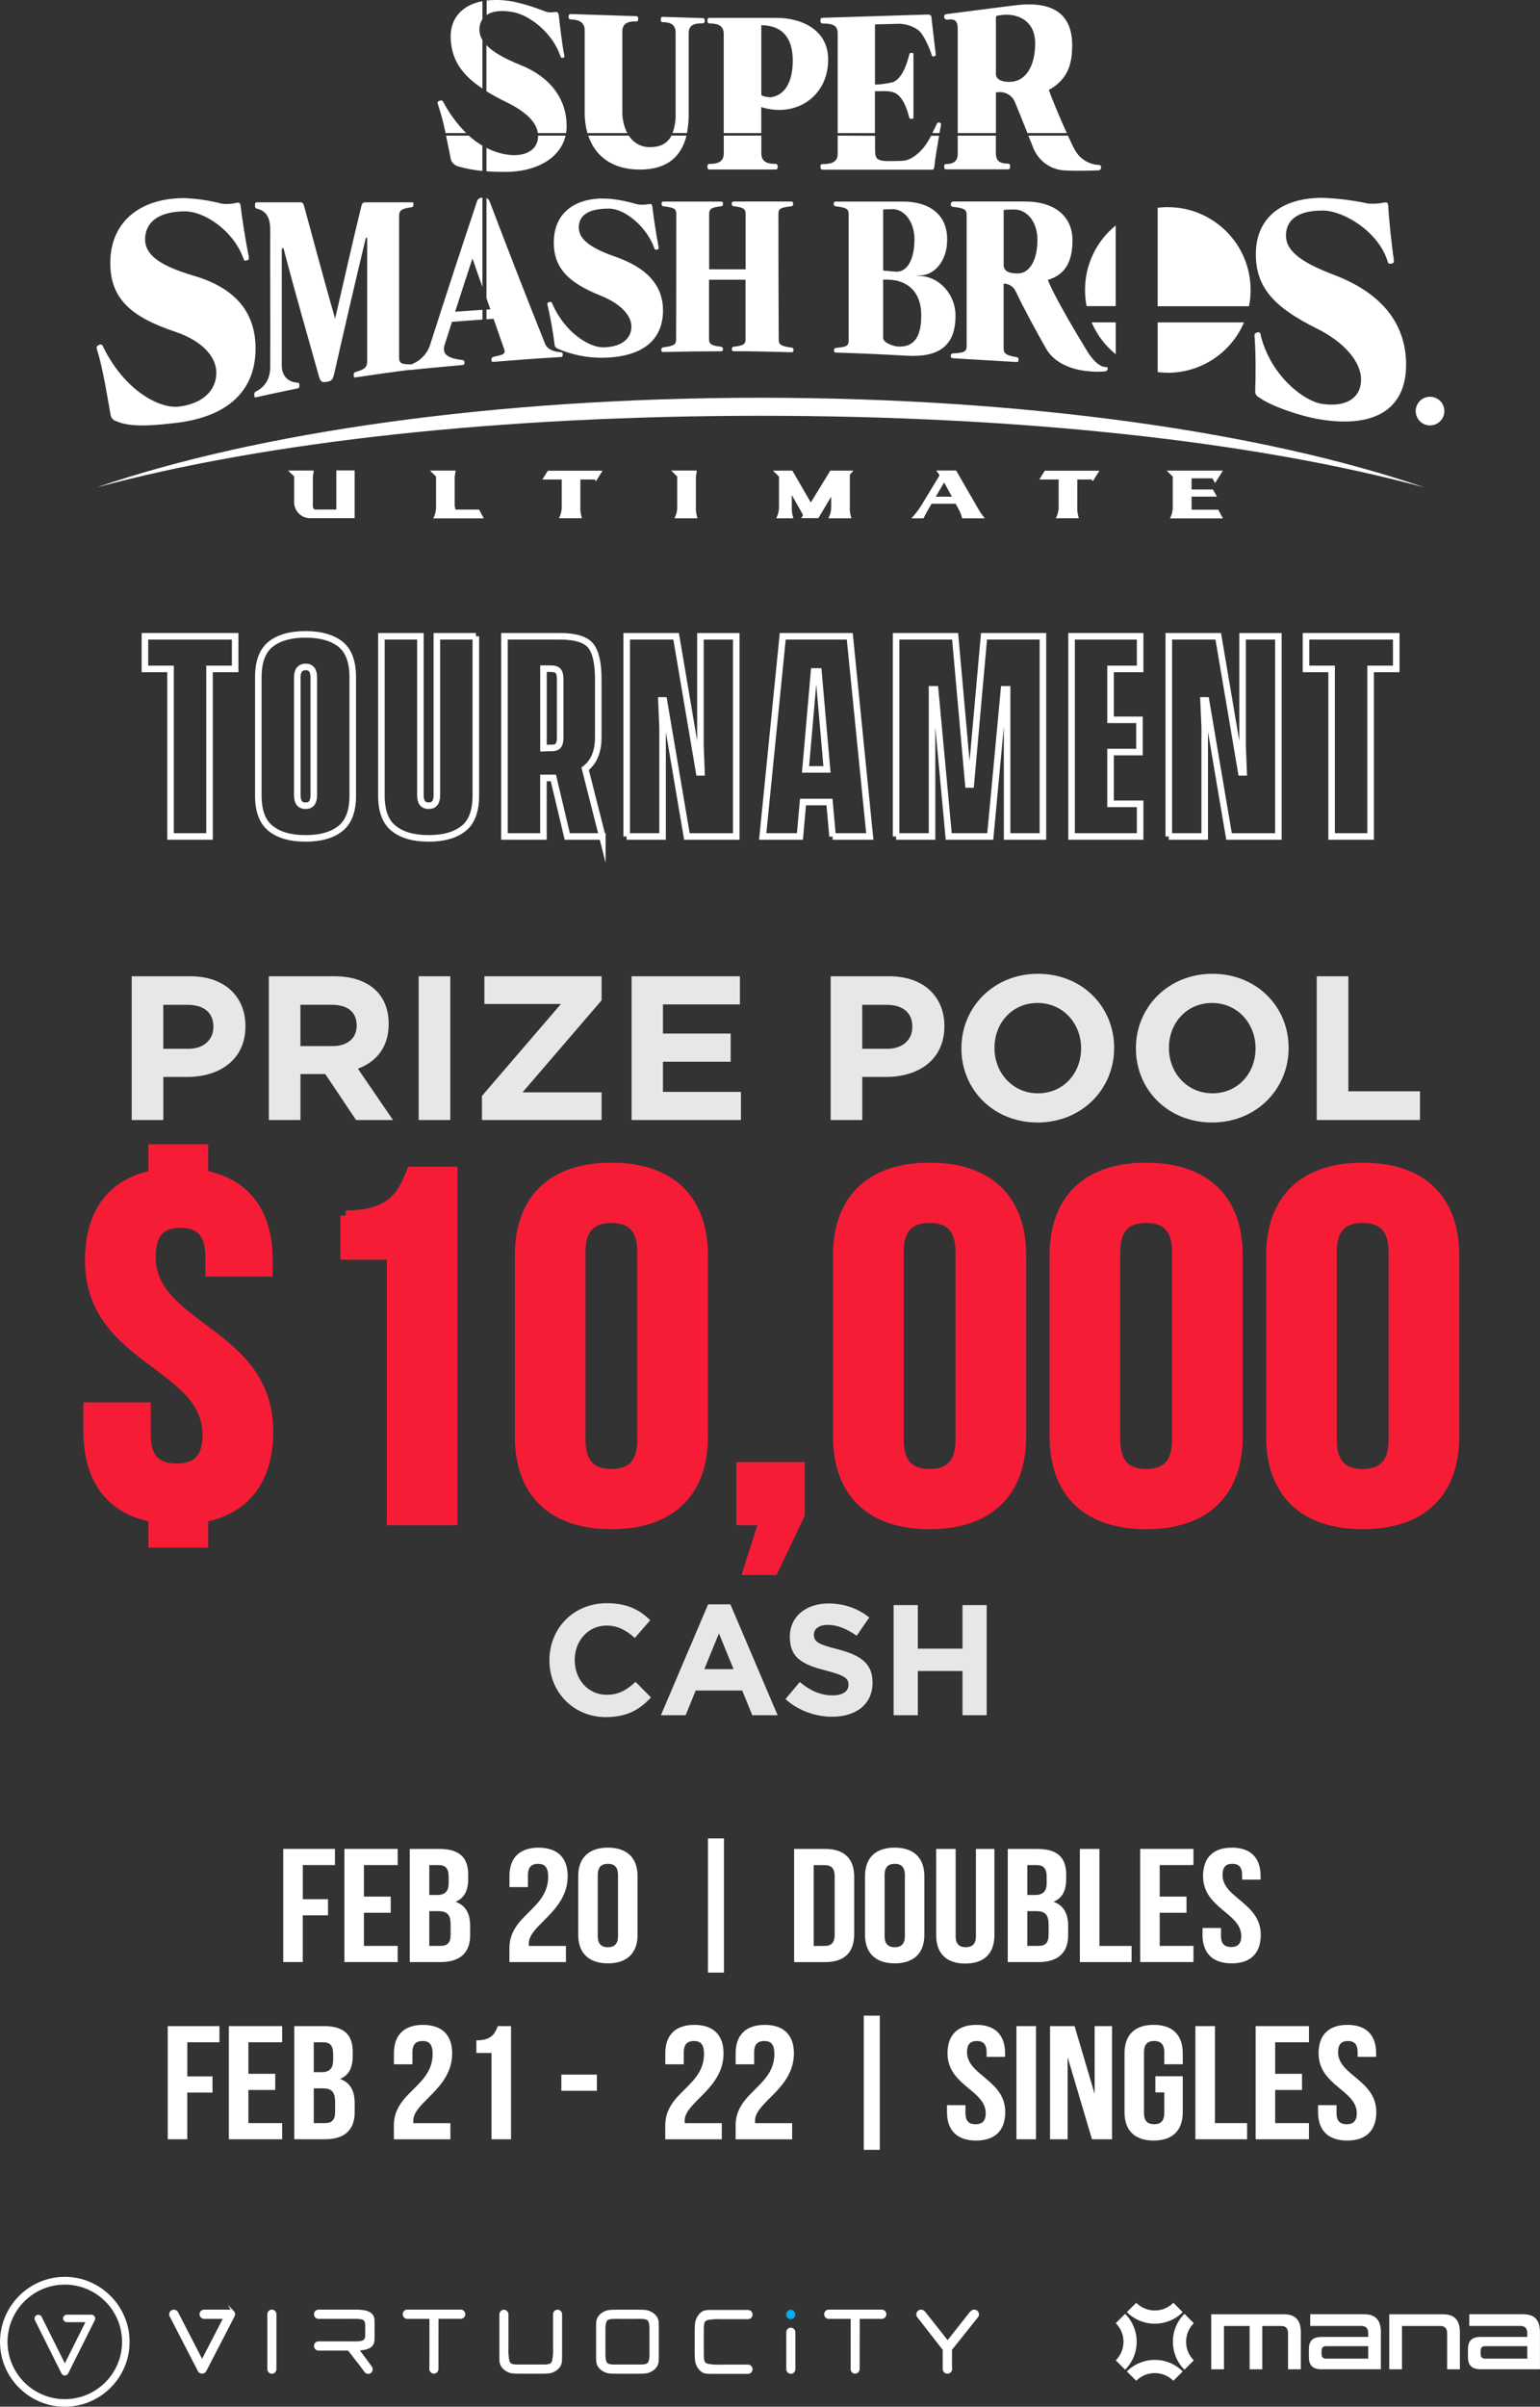 <svg xmlns="http://www.w3.org/2000/svg" id="Layer_2" data-name="Layer 2" viewBox="0 0 401.38 627.04"><rect x="0" y="0" width="401.38" height="627.04" fill="#333333" stroke="none"/><defs><style>      .cls-1 {        fill: #00aced;        stroke: #00aced;      }      .cls-1, .cls-2, .cls-3 {        stroke-width: .53px;      }      .cls-1, .cls-2, .cls-3, .cls-4, .cls-5 {        stroke-miterlimit: 10;      }      .cls-2, .cls-3, .cls-4 {        stroke: #fff;      }      .cls-2, .cls-6 {        fill: #fff;      }      .cls-3, .cls-4 {        fill: none;      }      .cls-4 {        stroke-width: 1.71px;      }      .cls-7 {        fill: #e6e7e8;      }      .cls-5 {        fill: #f71c36;        stroke: #f71c36;        stroke-width: 2.73px;      }    </style></defs><g id="Layer_1-2" data-name="Layer 1"><g><g><g><g><path class="cls-7" d="M34.33,254.36h15.3c8.93,0,14.34,5.3,14.34,12.95v.11c0,8.67-6.74,13.16-15.14,13.16h-6.26v11.23h-8.24v-37.45ZM49.09,273.25c4.12,0,6.53-2.46,6.53-5.67v-.11c0-3.69-2.57-5.67-6.69-5.67h-6.37v11.45h6.53Z"></path><path class="cls-7" d="M70.06,254.36h17.12c4.76,0,8.45,1.34,10.91,3.8,2.09,2.09,3.21,5.03,3.21,8.56v.11c0,6.04-3.26,9.84-8.02,11.61l9.15,13.37h-9.63l-8.02-11.98h-6.47v11.98h-8.24v-37.45ZM86.65,272.55c4.01,0,6.31-2.14,6.31-5.3v-.11c0-3.53-2.46-5.35-6.47-5.35h-8.19v10.75h8.35Z"></path><path class="cls-7" d="M109.12,254.36h8.24v37.45h-8.24v-37.45Z"></path><path class="cls-7" d="M125.6,285.55l20.6-23.97h-19.95v-7.22h30.55v6.26l-20.6,23.97h20.6v7.22h-31.19v-6.26Z"></path><path class="cls-7" d="M164.6,254.36h28.25v7.33h-20.06v7.6h17.65v7.33h-17.65v7.86h20.33v7.33h-28.51v-37.45Z"></path><path class="cls-7" d="M216.5,254.36h15.3c8.93,0,14.34,5.3,14.34,12.95v.11c0,8.67-6.74,13.16-15.14,13.16h-6.26v11.23h-8.24v-37.45ZM231.26,273.25c4.12,0,6.53-2.46,6.53-5.67v-.11c0-3.69-2.57-5.67-6.69-5.67h-6.37v11.45h6.53Z"></path><path class="cls-7" d="M250.58,273.19v-.11c0-10.65,8.4-19.37,19.95-19.37s19.85,8.61,19.85,19.26v.11c0,10.65-8.4,19.37-19.95,19.37s-19.85-8.61-19.85-19.26ZM281.77,273.19v-.11c0-6.42-4.71-11.77-11.34-11.77s-11.23,5.24-11.23,11.66v.11c0,6.42,4.71,11.77,11.34,11.77s11.23-5.24,11.23-11.66Z"></path><path class="cls-7" d="M296.06,273.19v-.11c0-10.65,8.4-19.37,19.95-19.37s19.85,8.61,19.85,19.26v.11c0,10.65-8.4,19.37-19.95,19.37s-19.85-8.61-19.85-19.26ZM327.24,273.19v-.11c0-6.42-4.71-11.77-11.34-11.77s-11.23,5.24-11.23,11.66v.11c0,6.42,4.71,11.77,11.34,11.77s11.23-5.24,11.23-11.66Z"></path><path class="cls-7" d="M343.19,254.36h8.24v29.96h18.67v7.49h-26.91v-37.45Z"></path></g><g><path class="cls-7" d="M143.2,432.62v-.08c0-8.16,6.15-14.84,14.96-14.84,5.41,0,8.65,1.8,11.31,4.43l-4.02,4.63c-2.21-2.01-4.47-3.24-7.34-3.24-4.84,0-8.32,4.02-8.32,8.93v.08c0,4.92,3.4,9.02,8.32,9.02,3.28,0,5.29-1.31,7.54-3.36l4.02,4.06c-2.95,3.16-6.23,5.12-11.76,5.12-8.44,0-14.71-6.52-14.71-14.75Z"></path><path class="cls-7" d="M184.55,417.99h5.82l12.3,28.89h-6.6l-2.62-6.43h-12.13l-2.62,6.43h-6.44l12.3-28.89ZM191.19,434.87l-3.81-9.3-3.81,9.3h7.62Z"></path><path class="cls-7" d="M204.71,442.7l3.73-4.47c2.58,2.13,5.29,3.48,8.57,3.48,2.58,0,4.14-1.02,4.14-2.71v-.08c0-1.6-.98-2.42-5.78-3.65-5.78-1.48-9.51-3.07-9.51-8.77v-.08c0-5.21,4.18-8.65,10.04-8.65,4.18,0,7.75,1.31,10.66,3.65l-3.28,4.75c-2.54-1.76-5.04-2.83-7.46-2.83s-3.69,1.11-3.69,2.5v.08c0,1.89,1.23,2.5,6.19,3.77,5.82,1.52,9.1,3.61,9.1,8.61v.08c0,5.7-4.34,8.89-10.53,8.89-4.34,0-8.73-1.52-12.17-4.59Z"></path><path class="cls-7" d="M232.91,418.19h6.31v11.35h11.64v-11.35h6.31v28.69h-6.31v-11.52h-11.64v11.52h-6.31v-28.69Z"></path></g><g><path class="cls-5" d="M40.06,306.23v-6.74h12.83v6.74c11.12,2.07,16.82,9.85,16.82,22.16v2.85h-14.82v-3.76c0-6.48-2.85-8.94-7.84-8.94s-7.84,2.46-7.84,8.94c0,18.66,30.64,19.56,30.64,45.48,0,12.31-5.84,20.21-16.96,22.29v6.61h-12.83v-6.61c-11.26-2.07-16.96-9.98-16.96-22.29v-6.22h14.82v7.13c0,6.48,3.14,8.81,8.12,8.81s8.12-2.33,8.12-8.81c0-18.66-30.64-19.56-30.64-45.48,0-12.18,5.56-19.95,16.53-22.16Z"></path><path class="cls-5" d="M90.08,316.73c12.11,0,14.82-5.31,17.24-11.4h10.55v90.69h-15.68v-69.19h-12.11v-10.11Z"></path><path class="cls-5" d="M135.55,327.09c0-14.51,8.41-22.8,23.8-22.8s23.8,8.29,23.8,22.8v47.16c0,14.51-8.41,22.8-23.8,22.8s-23.8-8.29-23.8-22.8v-47.16ZM151.23,375.16c0,6.48,3.14,8.94,8.12,8.94s8.12-2.46,8.12-8.94v-48.97c0-6.48-3.14-8.94-8.12-8.94s-8.12,2.46-8.12,8.94v48.97Z"></path><path class="cls-5" d="M193.27,396.02v-13.73h15.11v12.31l-6.84,14.38h-6.41l4.13-12.96h-5.99Z"></path><path class="cls-5" d="M218.49,327.09c0-14.51,8.41-22.8,23.8-22.8s23.8,8.29,23.8,22.8v47.16c0,14.51-8.41,22.8-23.8,22.8s-23.8-8.29-23.8-22.8v-47.16ZM234.17,375.16c0,6.48,3.14,8.94,8.12,8.94s8.12-2.46,8.12-8.94v-48.97c0-6.48-3.14-8.94-8.12-8.94s-8.12,2.46-8.12,8.94v48.97Z"></path><path class="cls-5" d="M274.93,327.09c0-14.51,8.41-22.8,23.8-22.8s23.8,8.29,23.8,22.8v47.16c0,14.51-8.41,22.8-23.8,22.8s-23.8-8.29-23.8-22.8v-47.16ZM290.61,375.16c0,6.48,3.14,8.94,8.12,8.94s8.12-2.46,8.12-8.94v-48.97c0-6.48-3.14-8.94-8.12-8.94s-8.12,2.46-8.12,8.94v48.97Z"></path><path class="cls-5" d="M331.37,327.09c0-14.51,8.41-22.8,23.8-22.8s23.8,8.29,23.8,22.8v47.16c0,14.51-8.41,22.8-23.8,22.8s-23.8-8.29-23.8-22.8v-47.16ZM347.04,375.16c0,6.48,3.14,8.94,8.12,8.94s8.12-2.46,8.12-8.94v-48.97c0-6.48-3.14-8.94-8.12-8.94s-8.12,2.46-8.12,8.94v48.97Z"></path></g></g><g><g><path class="cls-6" d="M78.91,494.81h6.58v4.21h-6.58v12.17h-5.09v-29.48h13.48v4.21h-8.38v8.89Z"></path><path class="cls-6" d="M94.85,494.14h6.99v4.21h-6.99v8.63h8.8v4.21h-13.89v-29.48h13.89v4.21h-8.8v8.21Z"></path><path class="cls-6" d="M122.03,488.5v1.05c0,3.03-1.02,4.97-3.29,5.94,2.73.97,3.8,3.2,3.8,6.32v2.4c0,4.55-2.64,6.99-7.73,6.99h-8.01v-29.48h7.69c5.28,0,7.55,2.23,7.55,6.78ZM111.89,485.93v7.79h1.99c1.9,0,3.06-.76,3.06-3.12v-1.64c0-2.11-.79-3.03-2.59-3.03h-2.45ZM111.89,497.93v9.05h2.92c1.71,0,2.64-.72,2.64-2.91v-2.57c0-2.74-.97-3.58-3.29-3.58h-2.27Z"></path><path class="cls-6" d="M140.24,485.59c-1.62,0-2.64.8-2.64,2.91v3.16h-4.82v-2.86c0-4.72,2.59-7.41,7.59-7.41s7.59,2.7,7.59,7.41c0,9.26-10.14,12.72-10.14,17.56,0,.21,0,.42.05.63h9.63v4.21h-14.73v-3.62c0-8.67,10.1-10.11,10.1-18.61,0-2.65-1.02-3.37-2.64-3.37Z"></path><path class="cls-6" d="M150.71,488.79c0-4.72,2.73-7.41,7.73-7.41s7.73,2.7,7.73,7.41v15.33c0,4.72-2.73,7.41-7.73,7.41s-7.73-2.7-7.73-7.41v-15.33ZM155.8,504.42c0,2.11,1.02,2.91,2.64,2.91s2.64-.8,2.64-2.91v-15.92c0-2.11-1.02-2.91-2.64-2.91s-2.64.8-2.64,2.91v15.92Z"></path><path class="cls-6" d="M184.52,478.98h4.17v34.96h-4.17v-34.96Z"></path><path class="cls-6" d="M206.98,481.72h8.06c5.09,0,7.59,2.57,7.59,7.29v14.91c0,4.72-2.5,7.29-7.59,7.29h-8.06v-29.48ZM212.08,485.93v21.06h2.87c1.62,0,2.59-.76,2.59-2.86v-15.33c0-2.11-.97-2.86-2.59-2.86h-2.87Z"></path><path class="cls-6" d="M225.46,488.79c0-4.72,2.73-7.41,7.73-7.41s7.73,2.7,7.73,7.41v15.33c0,4.72-2.73,7.41-7.73,7.41s-7.73-2.7-7.73-7.41v-15.33ZM230.56,504.42c0,2.11,1.02,2.91,2.64,2.91s2.64-.8,2.64-2.91v-15.92c0-2.11-1.02-2.91-2.64-2.91s-2.64.8-2.64,2.91v15.92Z"></path><path class="cls-6" d="M249.08,481.72v22.74c0,2.11,1.02,2.86,2.64,2.86s2.64-.76,2.64-2.86v-22.74h4.82v22.45c0,4.72-2.59,7.41-7.59,7.41s-7.59-2.7-7.59-7.41v-22.45h5.09Z"></path><path class="cls-6" d="M277.89,488.5v1.05c0,3.03-1.02,4.97-3.29,5.94,2.73.97,3.8,3.2,3.8,6.32v2.4c0,4.55-2.64,6.99-7.73,6.99h-8.01v-29.48h7.69c5.28,0,7.55,2.23,7.55,6.78ZM267.75,485.93v7.79h1.99c1.9,0,3.06-.76,3.06-3.12v-1.64c0-2.11-.79-3.03-2.59-3.03h-2.46ZM267.75,497.93v9.05h2.92c1.71,0,2.64-.72,2.64-2.91v-2.57c0-2.74-.97-3.58-3.29-3.58h-2.27Z"></path><path class="cls-6" d="M281.46,481.72h5.09v25.27h8.38v4.21h-13.48v-29.48Z"></path><path class="cls-6" d="M302.26,494.14h6.99v4.21h-6.99v8.63h8.8v4.21h-13.89v-29.48h13.89v4.21h-8.8v8.21Z"></path><path class="cls-6" d="M321.06,481.38c4.96,0,7.5,2.7,7.5,7.41v.93h-4.82v-1.22c0-2.11-.93-2.91-2.55-2.91s-2.55.8-2.55,2.91c0,6.06,9.96,7.2,9.96,15.62,0,4.72-2.59,7.41-7.59,7.41s-7.59-2.7-7.59-7.41v-1.81h4.82v2.11c0,2.11,1.02,2.86,2.64,2.86s2.64-.76,2.64-2.86c0-6.06-9.96-7.2-9.96-15.62,0-4.72,2.55-7.41,7.5-7.41Z"></path></g><g><path class="cls-6" d="M48.81,540.98h6.58v4.21h-6.58v12.17h-5.09v-29.48h13.48v4.21h-8.38v8.88Z"></path><path class="cls-6" d="M64.74,540.31h6.99v4.21h-6.99v8.63h8.8v4.21h-13.89v-29.48h13.89v4.21h-8.8v8.21Z"></path><path class="cls-6" d="M91.93,534.66v1.05c0,3.03-1.02,4.97-3.29,5.94,2.73.97,3.8,3.2,3.8,6.32v2.4c0,4.55-2.64,6.99-7.73,6.99h-8.01v-29.48h7.69c5.28,0,7.55,2.23,7.55,6.78ZM81.78,532.09v7.79h1.99c1.9,0,3.06-.76,3.06-3.12v-1.64c0-2.11-.79-3.03-2.59-3.03h-2.45ZM81.78,544.1v9.05h2.92c1.71,0,2.64-.72,2.64-2.91v-2.57c0-2.74-.97-3.58-3.29-3.58h-2.27Z"></path><path class="cls-6" d="M110.13,531.76c-1.62,0-2.64.8-2.64,2.91v3.16h-4.82v-2.86c0-4.72,2.59-7.41,7.59-7.41s7.59,2.7,7.59,7.41c0,9.27-10.14,12.72-10.14,17.56,0,.21,0,.42.05.63h9.63v4.21h-14.73v-3.62c0-8.68,10.1-10.11,10.1-18.62,0-2.65-1.02-3.37-2.64-3.37Z"></path><path class="cls-6" d="M124.16,531.59c3.94,0,4.82-1.73,5.6-3.71h3.43v29.48h-5.09v-22.49h-3.94v-3.29Z"></path><path class="cls-6" d="M146.31,540.52h9.26v4.21h-9.26v-4.21Z"></path><path class="cls-6" d="M180.86,531.76c-1.62,0-2.64.8-2.64,2.91v3.16h-4.82v-2.86c0-4.72,2.59-7.41,7.59-7.41s7.59,2.7,7.59,7.41c0,9.27-10.14,12.72-10.14,17.56,0,.21,0,.42.05.63h9.63v4.21h-14.73v-3.62c0-8.68,10.1-10.11,10.1-18.62,0-2.65-1.02-3.37-2.64-3.37Z"></path><path class="cls-6" d="M199.2,531.76c-1.62,0-2.64.8-2.64,2.91v3.16h-4.82v-2.86c0-4.72,2.59-7.41,7.59-7.41s7.59,2.7,7.59,7.41c0,9.27-10.14,12.72-10.14,17.56,0,.21,0,.42.05.63h9.63v4.21h-14.73v-3.62c0-8.68,10.1-10.11,10.1-18.62,0-2.65-1.02-3.37-2.64-3.37Z"></path><path class="cls-6" d="M225.14,525.15h4.17v34.96h-4.17v-34.96Z"></path><path class="cls-6" d="M254.46,527.55c4.96,0,7.5,2.7,7.5,7.41v.93h-4.82v-1.22c0-2.11-.93-2.91-2.55-2.91s-2.55.8-2.55,2.91c0,6.06,9.96,7.2,9.96,15.62,0,4.72-2.59,7.41-7.59,7.41s-7.59-2.7-7.59-7.41v-1.81h4.82v2.11c0,2.11,1.02,2.86,2.64,2.86s2.64-.76,2.64-2.86c0-6.06-9.96-7.2-9.96-15.62,0-4.72,2.55-7.41,7.5-7.41Z"></path><path class="cls-6" d="M264.92,527.88h5.09v29.48h-5.09v-29.48Z"></path><path class="cls-6" d="M278.26,536.01v21.35h-4.58v-29.48h6.39l5.23,17.65v-17.65h4.54v29.48h-5.23l-6.34-21.35Z"></path><path class="cls-6" d="M301.14,540.94h7.13v9.35c0,4.72-2.59,7.41-7.59,7.41s-7.59-2.7-7.59-7.41v-15.33c0-4.72,2.59-7.41,7.59-7.41s7.59,2.7,7.59,7.41v2.86h-4.82v-3.16c0-2.11-1.02-2.91-2.64-2.91s-2.64.8-2.64,2.91v15.92c0,2.11,1.02,2.86,2.64,2.86s2.64-.76,2.64-2.86v-5.43h-2.32v-4.21Z"></path><path class="cls-6" d="M311.57,527.88h5.09v25.27h8.38v4.21h-13.48v-29.48Z"></path><path class="cls-6" d="M332.36,540.31h6.99v4.21h-6.99v8.63h8.8v4.21h-13.89v-29.48h13.89v4.21h-8.8v8.21Z"></path><path class="cls-6" d="M351.17,527.55c4.96,0,7.5,2.7,7.5,7.41v.93h-4.82v-1.22c0-2.11-.93-2.91-2.55-2.91s-2.55.8-2.55,2.91c0,6.06,9.96,7.2,9.96,15.62,0,4.72-2.59,7.41-7.59,7.41s-7.59-2.7-7.59-7.41v-1.81h4.82v2.11c0,2.11,1.02,2.86,2.64,2.86s2.64-.76,2.64-2.86c0-6.06-9.96-7.2-9.96-15.62,0-4.72,2.55-7.41,7.5-7.41Z"></path></g></g></g><g><g><g><path class="cls-2" d="M16.9,618.65h0c-.27,0-.52-.15-.64-.4l-6.92-13.86c-.18-.35-.03-.78.32-.96.35-.18.78-.03.96.32l6.28,12.58,5.79-11.58h-5.27c-.39,0-.71-.32-.71-.71s.32-.71.71-.71h6.42c.25,0,.48.13.61.34.13.21.14.47.03.7l-6.95,13.89c-.12.24-.37.4-.64.4"></path><path class="cls-2" d="M16.89,594.96c-8.38,0-15.19,6.82-15.19,15.19s6.82,15.19,15.19,15.19,15.19-6.82,15.19-15.19-6.82-15.19-15.19-15.19M16.89,626.78c-9.16,0-16.62-7.46-16.62-16.62s7.46-16.69,16.62-16.69,16.62,7.52,16.62,16.69-7.46,16.62-16.62,16.62"></path></g><g><g><path class="cls-6" d="M71.78,602.95c0-.52-.41-.94-.92-.94s-.92.42-.92.94h.23-.23s0,.29,0,.29v14.01c0,.52.41.94.92.94s.92-.42.92-.94v-.13s0-13.88,0-13.88v-.28ZM120.1,602.01h-13.95c-.51,0-.92.42-.92.94s.41.94.92.94h.03s6.01,0,6.01,0v11.38l-.02,1.95c0,.52.41.94.92.94s.92-.42.92-.94v-1.95s.01-11.39.01-11.39h6.05s.01,0,.01,0h.01c.51,0,.92-.42.92-.94,0-.52-.41-.94-.92-.94M229.84,602.01h-13.84c-.51,0-.92.42-.92.94s.41.94.92.94h.03s5.95,0,5.95,0v12.19l-.02,1.14c0,.52.41.94.91.94s.92-.42.92-.94v-1.14s.02-11.24.02-11.24v-.58s0-.37,0-.37h6s0,0,0,0h.02c.51,0,.92-.42.92-.94s-.41-.94-.92-.94M207.04,607.66c0-.52-.41-.94-.92-.94s-.92.42-.92.94h.23-.23s0,.29,0,.29v9.31c0,.52.41.94.92.94s.92-.42.92-.94v-.13s0-9.17,0-9.17v-.28ZM254.72,603.53c.13-.18.18-.37.18-.56,0-.31-.16-.61-.43-.79-.17-.11-.36-.17-.55-.17-.3,0-.59.13-.79.39l-.11.1h-.01s-5.26,6.66-5.26,6.66l-.49.63-.25.31-.03.04-.03-.04-.24-.31-.48-.62-5.26-6.65-.12-.11c-.19-.26-.49-.39-.79-.39-.19,0-.38.05-.55.17-.27.18-.43.48-.43.79,0,.19.06.38.18.55l.35.44,6.36,8.17v5.1c0,.52.45.93.96.93.52,0,.96-.4.96-.93l-.03-1.07v-4.05s6.86-8.59,6.86-8.59ZM146.24,611.47h-.23.23v-8.52c-.01-.51-.42-.92-.92-.92s-.89.4-.91.9c0,0,0,.02,0,.03v8.1c0,.63.02,1.05.02,1.48,0,.37-.02.74-.08,1.28-.1.89-.13,1.77-.78,2.17-.39.26-1.2.33-2.15.33-.44,0-.92-.01-1.41-.01h-3.37c-.48,0-.96.01-1.4.01-.95,0-1.76-.06-2.15-.33-.64-.4-.68-1.28-.78-2.17-.06-.54-.08-.91-.08-1.28,0-.43.02-.85.02-1.49h0v-8.07s0-.01,0-.01h0v-.02c-.02-.51-.42-.91-.91-.91s-.9.41-.92.91v2.94c0,1.24,0,2.48,0,3.72,0,.62,0,1.24,0,1.86v1.13c0,.52,0,.97,0,1.71v.1c0,.64.02,1.34.39,1.96.53.88,1.61,1.53,2.57,1.7.43.07,1.23.11,2.29.11h5.31c1.05,0,1.86-.04,2.29-.11.96-.17,2.04-.82,2.57-1.7.37-.62.39-1.33.39-1.98v-.07c0-.76,0-1.21,0-1.74,0-.32,0-.66,0-1.12M171.05,603.84c-.54-.88-1.61-1.52-2.57-1.7-.43-.08-1.24-.11-2.29-.11h-5.31c-1.06,0-1.86.04-2.29.11-.96.17-2.04.81-2.57,1.7-.37.63-.39,1.34-.39,1.98v8.58c0,.64.02,1.35.39,1.98.53.88,1.61,1.53,2.57,1.7.43.07,1.23.11,2.29.11h5.31c1.06,0,1.86-.04,2.29-.11.96-.17,2.04-.81,2.57-1.7.37-.62.39-1.33.39-1.96v-8.61c0-.64-.01-1.34-.39-1.97M169.54,613.84c-.09.89-.13,1.75-.77,2.15-.39.26-1.2.33-2.15.33-.44,0-.92-.01-1.4-.01h-3.37c-.49,0-.96.01-1.4.01-.95,0-1.76-.06-2.15-.33-.64-.4-.68-1.26-.77-2.15v-7.47c.09-.89.14-1.76.77-2.15.39-.26,1.2-.33,2.15-.33.44,0,.92.01,1.4.01h3.37c.49,0,.96-.01,1.4-.01.95,0,1.76.06,2.15.33.64.4.68,1.26.77,2.15v7.47ZM185.61,604.03c.52-.06.94-.08,1.36-.08.49,0,.98.02,1.6.02h0s.02,0,.02,0c.71,0,1.93,0,2.64,0h3.72s.02,0,.02,0c0,0,.01,0,.02,0,.5-.01.89-.43.89-.93s-.4-.93-.89-.94h-1.88c-.91,0-1.69,0-2.48,0s-1.57,0-2.48,0h-1.08c-.62,0-1.18,0-1.95,0h-.09c-.62,0-1.32.02-1.93.4-.86.55-1.49,1.65-1.66,2.64-.07.44-.11,1.26-.11,2.34v5.36c0,1.08.04,1.9.11,2.34.17.99.8,2.09,1.66,2.64.6.38,1.29.39,1.91.4.04,0,.07,0,.1,0,.75,0,1.29,0,1.88,0h1.16v-.23.23h6.83c.5-.02.9-.43.9-.94s-.39-.92-.88-.94h-.03s0,0-.02,0h-6.39c-.62,0-1.11.02-1.59.02-.42,0-.84-.02-1.36-.08-.87-.1-1.73-.14-2.12-.8-.25-.4-.32-1.22-.32-2.2,0-.45,0-.94,0-1.44v-3.37c0-.5,0-.98,0-1.44,0-.98.06-1.81.32-2.2.39-.66,1.25-.7,2.12-.8M97.37,604.79c0-.72-.15-1.47-.85-1.99-.7-.51-1.85-.79-3.83-.79h-9.68c-.51,0-.91.42-.91.94s.41.94.92.94h1.02s3.01,0,3.01,0h0s4.58,0,4.58,0c.3,0,.58-.01.83-.01,1.17,0,1.9.1,2.31.33.4.23.57.57.68,1.25h0v3.25h0c-.1.69-.28,1.02-.68,1.25-.41.23-1.13.33-2.31.33-.25,0-.53,0-.83-.01h-3.01s-3.01,0-3.01,0h-2.6c-.51,0-.92.42-.92.93s.41.94.92.94h2.01s5.83,0,5.83,0l3.24,4.16,1.14,1.55c.18.24.46.37.73.37.19,0,.39-.06.55-.19.24-.19.36-.47.36-.75,0-.2-.06-.4-.19-.57l-1.14-1.56-2.26-3.03c1.62-.05,2.61-.32,3.23-.78.7-.51.85-1.26.85-1.99v-4.59Z"></path><path class="cls-3" d="M71.78,602.95c0-.52-.41-.94-.92-.94s-.92.42-.92.94h.23-.23s0,.29,0,.29v14.01c0,.52.41.94.92.94s.92-.42.92-.94v-.13s0-13.88,0-13.88v-.28ZM120.1,602.01h-13.95c-.51,0-.92.42-.92.94s.41.94.92.94h.03s6.01,0,6.01,0v11.38l-.02,1.95c0,.52.41.94.92.94s.92-.42.92-.94v-1.95s.01-11.39.01-11.39h6.05s.01,0,.01,0h.01c.51,0,.92-.42.92-.94,0-.52-.41-.94-.92-.94M229.84,602.01h-13.84c-.51,0-.92.42-.92.94s.41.94.92.94h.03s5.95,0,5.95,0v12.19l-.02,1.14c0,.52.41.94.91.94s.92-.42.92-.94v-1.14s.02-11.24.02-11.24v-.58s0-.37,0-.37h6s0,0,0,0h.02c.51,0,.92-.42.92-.94s-.41-.94-.92-.94M207.04,607.66c0-.52-.41-.94-.92-.94s-.92.42-.92.94h.23-.23s0,.29,0,.29v9.31c0,.52.41.94.92.94s.92-.42.92-.94v-.13s0-9.17,0-9.17v-.28ZM254.72,603.53c.13-.18.18-.37.18-.56,0-.31-.16-.61-.43-.79-.17-.11-.36-.17-.55-.17-.3,0-.59.13-.79.39l-.11.1h-.01s-5.26,6.66-5.26,6.66l-.49.63-.25.31-.03.04-.03-.04-.24-.31-.48-.62-5.26-6.65-.12-.11c-.19-.26-.49-.39-.79-.39-.19,0-.38.05-.55.17-.27.18-.43.48-.43.79,0,.19.06.38.18.55l.35.44,6.36,8.17v5.1c0,.52.45.93.96.93.52,0,.96-.4.96-.93l-.03-1.07v-4.05s6.86-8.59,6.86-8.59ZM146.24,611.47h-.23.23v-8.52c-.01-.51-.42-.92-.92-.92s-.89.4-.91.9c0,0,0,.02,0,.03v8.1c0,.63.02,1.05.02,1.48,0,.37-.02.74-.08,1.28-.1.89-.13,1.77-.78,2.17-.39.26-1.2.33-2.15.33-.44,0-.92-.01-1.41-.01h-3.37c-.48,0-.96.01-1.4.01-.95,0-1.76-.06-2.15-.33-.64-.4-.68-1.28-.78-2.17-.06-.54-.08-.91-.08-1.28,0-.43.02-.85.02-1.49h0v-8.07s0-.01,0-.01h0v-.02c-.02-.51-.42-.91-.91-.91s-.9.41-.92.91v2.94c0,1.24,0,2.48,0,3.72,0,.62,0,1.24,0,1.86v1.13c0,.52,0,.97,0,1.71v.1c0,.64.02,1.34.39,1.96.53.88,1.61,1.53,2.57,1.7.43.07,1.23.11,2.29.11h5.31c1.05,0,1.86-.04,2.29-.11.96-.17,2.04-.82,2.57-1.7.37-.62.39-1.33.39-1.98v-.07c0-.76,0-1.21,0-1.74,0-.32,0-.66,0-1.12M171.05,603.84c-.54-.88-1.61-1.52-2.57-1.7-.43-.08-1.24-.11-2.29-.11h-5.31c-1.06,0-1.86.04-2.29.11-.96.17-2.04.81-2.57,1.7-.37.63-.39,1.34-.39,1.98v8.58c0,.64.02,1.35.39,1.98.53.88,1.61,1.53,2.57,1.7.43.07,1.23.11,2.29.11h5.31c1.06,0,1.86-.04,2.29-.11.96-.17,2.04-.81,2.57-1.7.37-.62.39-1.33.39-1.96v-8.61c0-.64-.01-1.34-.39-1.97M169.54,613.84c-.09.89-.13,1.75-.77,2.15-.39.26-1.2.33-2.15.33-.44,0-.92-.01-1.4-.01h-3.37c-.49,0-.96.01-1.4.01-.95,0-1.76-.06-2.15-.33-.64-.4-.68-1.26-.77-2.15v-7.47c.09-.89.14-1.76.77-2.15.39-.26,1.2-.33,2.15-.33.44,0,.92.01,1.4.01h3.37c.49,0,.96-.01,1.4-.01.95,0,1.76.06,2.15.33.64.4.68,1.26.77,2.15v7.47ZM185.61,604.03c.52-.06.94-.08,1.36-.08.49,0,.98.02,1.6.02h0s.02,0,.02,0c.71,0,1.93,0,2.64,0h3.72s.02,0,.02,0c0,0,.01,0,.02,0,.5-.01.89-.43.89-.93s-.4-.93-.89-.94h-1.88c-.91,0-1.69,0-2.48,0s-1.57,0-2.48,0h-1.08c-.62,0-1.18,0-1.95,0h-.09c-.62,0-1.32.02-1.93.4-.86.55-1.49,1.65-1.66,2.64-.07.44-.11,1.26-.11,2.34v5.36c0,1.08.04,1.9.11,2.34.17.99.8,2.09,1.66,2.64.6.38,1.29.39,1.91.4.04,0,.07,0,.1,0,.75,0,1.29,0,1.88,0h1.16v-.23.23h6.83c.5-.02.9-.43.9-.94s-.39-.92-.88-.94h-.03s0,0-.02,0h-6.39c-.62,0-1.11.02-1.59.02-.42,0-.84-.02-1.36-.08-.87-.1-1.73-.14-2.12-.8-.25-.4-.32-1.22-.32-2.2,0-.45,0-.94,0-1.44v-3.37c0-.5,0-.98,0-1.44,0-.98.06-1.81.32-2.2.39-.66,1.25-.7,2.12-.8M97.37,604.79c0-.72-.15-1.47-.85-1.99-.7-.51-1.85-.79-3.83-.79h-9.68c-.51,0-.91.42-.91.94s.41.94.92.94h1.02s3.01,0,3.01,0h0s4.58,0,4.58,0c.3,0,.58-.01.83-.01,1.17,0,1.9.1,2.31.33.4.23.57.57.68,1.25h0v3.25h0c-.1.69-.28,1.02-.68,1.25-.41.23-1.13.33-2.31.33-.25,0-.53,0-.83-.01h-3.01s-3.01,0-3.01,0h-2.6c-.51,0-.92.42-.92.93s.41.94.92.94h2.01s5.83,0,5.83,0l3.24,4.16,1.14,1.55c.18.24.46.37.73.37.19,0,.39-.06.55-.19.24-.19.36-.47.36-.75,0-.2-.06-.4-.19-.57l-1.14-1.56-2.26-3.03c1.62-.05,2.61-.32,3.23-.78.7-.51.85-1.26.85-1.99v-4.59Z"></path></g><path class="cls-1" d="M206.1,603.97c.52,0,.93-.43.93-.96s-.42-.96-.93-.96-.94.43-.94.96.42.96.94.96"></path><g><path class="cls-6" d="M60.88,602.45c-.18-.28-.48-.44-.82-.44h-6.83c-.53,0-.96.42-.96.94s.43.94.96.94h5.26l-5.82,11.25-6.49-12.59c-.24-.46-.81-.65-1.29-.42-.23.11-.41.31-.49.55-.08.24-.06.49.06.71l7.35,14.25c.16.32.49.52.86.52s.69-.2.86-.52l7.38-14.28c.15-.29.13-.64-.04-.92Z"></path><path class="cls-3" d="M60.88,602.45c-.18-.28-.48-.44-.82-.44h-6.83c-.53,0-.96.42-.96.94s.43.94.96.94h5.26l-5.82,11.25-6.49-12.59c-.24-.46-.81-.65-1.29-.42-.23.11-.41.31-.49.55-.08.24-.06.49.06.71l7.35,14.25c.16.32.49.52.86.52s.69-.2.86-.52l7.38-14.28c.15-.29.13-.64-.04-.92Z"></path></g></g></g><g><g><path class="cls-6" d="M335.71,617.29v-9.33c0-1.29-.57-1.95-1.76-1.95h-4.95v11.28h-3.3v-11.28h-6.69v11.28h-3.32v-14.33h18.97c2.98,0,4.38,1.57,4.38,4.66v9.67h-3.32Z"></path><path class="cls-6" d="M344.46,617.29c-2.43,0-3.32-1.14-3.32-3.24v-1.95c0-2.1.89-3.24,3.32-3.24h12.15v-.91c0-1.31-.57-1.95-1.78-1.95h-13.34v-3.05h14.06c2.98,0,4.36,1.55,4.36,4.66v9.67h-15.45ZM356.61,611.26h-10.94c-.89,0-1.23.44-1.23,1.25v.72c0,.85.34,1.29,1.23,1.29h10.94v-3.26Z"></path><path class="cls-6" d="M377.18,617.29v-9.33c0-1.29-.57-1.95-1.76-1.95h-10.01v11.28h-3.32v-14.33h14.03c2.98,0,4.38,1.57,4.38,4.66v9.67h-3.32Z"></path><path class="cls-6" d="M385.92,617.29c-2.43,0-3.32-1.14-3.32-3.24v-1.95c0-2.1.89-3.24,3.32-3.24h12.15v-.91c0-1.31-.57-1.95-1.78-1.95h-13.34v-3.05h14.06c2.98,0,4.36,1.55,4.36,4.66v9.67h-15.45ZM398.07,611.26h-10.94c-.89,0-1.23.44-1.23,1.25v.72c0,.85.34,1.29,1.23,1.29h10.94v-3.26Z"></path></g><g><path class="cls-6" d="M300.98,605.41c-2.75,0-5.33-1.07-7.28-3.01l2.44-2.44c1.29,1.29,3.01,2.01,4.84,2.01s3.55-.71,4.84-2.01l2.44,2.44c-1.94,1.94-4.53,3.01-7.28,3.01Z"></path><path class="cls-6" d="M305.82,620.29c-1.29-1.29-3.01-2.01-4.84-2.01s-3.55.71-4.84,2.01l-2.44-2.44c1.94-1.94,4.53-3.01,7.28-3.01s5.33,1.07,7.28,3.01l-2.44,2.44Z"></path><path class="cls-6" d="M308.71,617.4c-1.94-1.94-3.01-4.53-3.01-7.28s1.07-5.33,3.01-7.28l2.44,2.44c-1.29,1.29-2.01,3.01-2.01,4.84s.71,3.55,2.01,4.84l-2.44,2.44Z"></path><path class="cls-6" d="M293.25,617.4l-2.44-2.44c1.29-1.29,2.01-3.01,2.01-4.84s-.71-3.55-2.01-4.84l2.44-2.44c1.94,1.94,3.01,4.53,3.01,7.28s-1.07,5.33-3.01,7.28Z"></path></g></g></g><g><g><path class="cls-4" d="M61.29,165.78v8.5h-6.68v43.65h-10.16v-43.65h-6.68v-8.5h23.52Z"></path><path class="cls-4" d="M79.65,165.28c3.92,0,6.94.87,9.1,2.56,2.13,1.73,3.19,4.58,3.19,8.6v30.83c0,4.02-1.06,6.88-3.19,8.57-2.16,1.73-5.18,2.59-9.1,2.59s-6.98-.86-9.1-2.59c-2.16-1.69-3.22-4.55-3.22-8.57v-30.83c0-4.02,1.06-6.88,3.22-8.6,2.13-1.69,5.15-2.56,9.1-2.56ZM81.78,176.48c0-1.83-.7-2.72-2.13-2.72-1.43.03-2.16.93-2.16,2.72v30.73c0,1.83.73,2.72,2.16,2.72s2.13-.9,2.13-2.72v-30.73Z"></path><path class="cls-4" d="M124.02,165.78v41.49c0,4.02-1.06,6.88-3.19,8.57-2.16,1.73-5.18,2.59-9.1,2.59s-6.98-.86-9.1-2.59c-2.16-1.69-3.22-4.55-3.22-8.57v-41.49h10.16v41.42c0,1.83.73,2.72,2.16,2.72s2.13-.9,2.13-2.72v-41.42h10.17Z"></path><path class="cls-4" d="M156.99,217.93h-9.14l-3.62-15.25h-2.59v15.25h-10.16v-52.15h14.42c4.02,0,6.68.8,8.04,2.43,1.33,1.63,1.99,4.55,1.99,8.74v15.18c0,3.69-1.13,6.41-3.42,8.17l4.48,17.64ZM141.65,174.22v20.7l2.52-.07c1.36-.1,1.83-.9,1.83-2.72v-15.12c0-2.12-.6-2.79-2.49-2.79h-1.86Z"></path><path class="cls-4" d="M163.33,217.93v-52.15h12.89l6.01,35.45h.6l-.27-6.94v-28.5h9.33v52.15h-12.86l-6.01-35.45h-.63l.3,6.94v28.5h-9.37Z"></path><path class="cls-4" d="M217,217.93l-.8-8.97h-6.91l-.8,8.97h-9.7l5.22-52.15h17.47l5.22,52.15h-9.7ZM209.96,200.46h5.58l-2.23-25.51h-1.13l-2.23,25.51Z"></path><path class="cls-4" d="M233.56,217.93v-52.15h15.38l3.45,38.6h.63l3.45-38.6h15.35v52.15h-9.33v-38.33h-.8l-3.59,38.33h-10.83l-3.55-38.33h-.8v38.33h-9.37Z"></path><path class="cls-4" d="M297.16,174.28h-7.71v13.26h7.54v8.4h-7.54v13.49h7.71v8.5h-17.87v-52.15h17.87v8.5Z"></path><path class="cls-4" d="M304.63,217.93v-52.15h12.89l6.01,35.45h.6l-.27-6.94v-28.5h9.33v52.15h-12.86l-6.01-35.45h-.63l.3,6.94v28.5h-9.37Z"></path><path class="cls-4" d="M363.91,165.78v8.5h-6.68v43.65h-10.16v-43.65h-6.68v-8.5h23.52Z"></path></g><g><path id="path2" class="cls-6" d="M87.66,122.58v10.18h-5.39c-.41,0-.73-.27-.73-.93v-7.67l.24-1.56h-6.69l1.58,1.55v6.54c-.09,2.29,1.7,4.23,3.99,4.31.04,0,.07,0,.11,0h11.66v-12.43h-4.78ZM112.06,122.6l1.58,1.56v7.61c.06,1.14-.19,2.28-.73,3.29h13.18l-1.22-2.29h-6.16c-.09-.42-.2-.91-.2-1v-7.6l.24-1.56h-6.7ZM244.02,122.6l.88,1.22-4.82,7.95c-.75,1.17-1.6,2.27-2.54,3.28h3.15c.17-.38.91-1.71,1.26-2.35l.85-1.45h6.29l.73,1.37c.44.76.76,1.58.95,2.43h5.92c-.71-.86-1.34-1.78-1.88-2.75l-5.61-9.71h-5.17ZM174.93,122.6l1.58,1.55v7.6c.06,1.14-.19,2.27-.73,3.28h6.01c-.35-1.06-.49-2.17-.41-3.28v-7.59l.24-1.56h-6.69ZM201.45,122.62l1.58,1.54v7.6c.06,1.14-.19,2.27-.73,3.28h4.48c-.34-1.06-.48-2.17-.41-3.28v-2.78l2.95,5.2-.49.81h4.47l3.34-5.59v2.35c.05,1.14-.2,2.27-.73,3.28h6c-.35-1.06-.49-2.17-.41-3.28v-8.1l.94-1.03h-6.03l-5.09,8.29-4.8-8.29h-5.09ZM304.09,122.63l1.57,1.55v7.6c.06,1.14-.2,2.28-.73,3.29h13.81l-1.22-2.27h-6.95v-3.41h6.61l-1.05-1.86h-5.56v-2.91h5.41l.73,1.23,2.03-3.23h-14.64ZM142.79,122.64l-1.43,2.29h5.04v6.82c.06,1.14-.19,2.27-.73,3.28h6.01c-.35-1.06-.49-2.17-.41-3.28v-6.82h3.76l.28.48,1.73-2.77h-14.24ZM272.31,122.64l-1.43,2.29h5.04v6.82c.05,1.14-.2,2.27-.73,3.28h6c-.35-1.06-.49-2.17-.41-3.28v-6.82h3.76l.28.48,1.72-2.77h-14.24ZM246.08,125.7l2.02,3.7h-4.2l2.18-3.7Z"></path><path id="path1" class="cls-6" d="M198.22,103.63c69.37,0,131.46,9.07,173.02,23.36-44.33-12.02-105.48-18.66-173.02-18.66s-128.69,6.68-173.02,18.66c41.55-14.29,103.64-23.36,173.02-23.36Z"></path><path id="path15" class="cls-6" d="M344.71,51.54c-11.23,0-17.17,5.65-17.38,14.15-.23,9.13,4.72,14.35,15.83,19.88,7.48,3.71,11.51,8.82,11.58,13.18.07,4.98-3.95,7.44-10.25,6.47-4.56-.73-13.2-7.11-15.89-17.8-.06-.52-.15-.81-.57-.85-.17,0-.33.03-.49.09-.32.11-.52.23-.56.59-.03.15.01.28,0,.42.35,3.87.3,11.39.17,14.29-.02.68.38,1.31,1.01,1.58,3.07,2.25,10.61,4.85,15.78,5.71,15.08,2.49,22.9-3.21,22.53-15.01-.35-11.18-7.69-18.43-18.89-22.67-9.16-3.47-12.46-6.54-12.41-10.28.05-3.92,2.99-6.49,9.71-6.43,5.28.05,14.28,5.41,16.71,13.02.13.53.26.83.69.85.19-.01.39-.05.57-.12.36-.06.43-.2.44-.5v-.44c-.57-3.63-1.32-10.9-1.45-13.81-.05-.85-.18-1.13-.73-1.13-.3.02-.6.07-.89.14-.83.14-1.67.21-2.51.2-.43.01-.85,0-1.27-.07-3.85-.82-7.77-1.31-11.7-1.45h0ZM217.85,52.51c-.28,0-.56.14-.56.61s.24.58.52.63c2.59.32,3.37.59,3.38,2.01v32.98c0,1.45-.73,1.67-3.29,1.9-.28.04-.52.15-.52.62s.15.58.56.6c6.09.19,12.17.46,18.25.81,8.5.51,12.88-2.51,12.85-10.5-.02-5.45-4.21-10.23-9.54-10.28-.21,0-.53-.07-.53-.07,0,0,.44-.05.53-.05,4.31.05,7.4-4.08,7.37-9.4,0-6.41-4.53-9.86-11.57-9.85h-17.44ZM248.42,52.51c-.3,0-.6.24-.6.73-.05.31.16.6.47.65.02,0,.05,0,.07,0,2.78.33,3.58.6,3.58,2.07v34.27c0,1.45-.8,1.69-3.58,1.85-.3.04-.55.14-.55.62s.15.61.6.64l16.45.98c.44,0,.6-.07.6-.56.07-.33-.15-.65-.48-.72-.02,0-.04,0-.06,0-2.54-.42-3.34-.85-3.34-2.27v-16.87c1.4-.02,2.67.83,3.2,2.12,2.13,4.48,5.38,10.41,7.83,14.75,1.97,3.5,6.1,5.5,10.99,5.94,1.41.16,2.84.18,4.25.07.39.02.74-.22.85-.6.1-.47-.21-.56-.51-.56-1.09,0-2.83-.87-4.9-4.24-2.87-4.68-8.84-14.75-10.17-18.46,4.32-1.26,6.41-4.53,6.41-10.3,0-6.39-4.82-10.12-12.35-10.12h-18.76ZM304.37,53.96c-.88,0-1.77.06-2.64.17v25.65h23.81c.28-1.4.42-2.82.41-4.25-.01-11.91-9.67-21.56-21.58-21.56ZM232.67,54.49c2.91,0,5.65,3.14,5.67,7.84,0,5.18-1.82,8.53-4.74,8.45-.55,0-3.42-.3-3.42-.3v-15.89s1.14-.1,2.49-.09ZM264.33,54.58c3.33,0,6.06,3.17,6.06,7.91,0,5.37-2.08,8.75-5.12,8.75-2.09,0-3.68-.43-3.68-2.23v-14.32s1.29-.11,2.74-.11ZM290.79,58.75c-5.06,4.09-8,10.26-7.99,16.77,0,1.42.13,2.84.4,4.23h7.59v-21ZM230.19,72.85h.65c.92,0,1.83.08,2.73.24,4.36.97,6.54,4.3,6.54,9.01.06,6.74-2.76,8.36-6.06,8.19-1.02-.06-3.87-.89-3.87-2.27v-15.17ZM284.51,83.99c1.39,3.24,3.55,6.09,6.29,8.31v-8.31h-6.29ZM301.74,83.99v12.96c.88.11,1.76.16,2.65.17,8.64-.01,16.45-5.17,19.84-13.12h-22.48ZM372.72,103.37c-2.06,0-3.74,1.67-3.74,3.73,0,2.06,1.67,3.74,3.73,3.74,2.06,0,3.74-1.67,3.74-3.73h0c0-2.07-1.67-3.74-3.73-3.74h0Z"></path><path id="path10" class="cls-6" d="M125.74,51.49c-.74-.03-1.39.5-1.5,1.23-4,11.95-7.99,24.18-12.03,36.78-.71,2.51-2.57,4.53-5.01,5.44h-.14c-2.45-.04-3.04-.25-3.04-1.85v-36.83c0-1.59.81-1.9,3.26-2.27.26-.06.48-.17.49-.73,0-.55-.13-.56-.52-.55h-12.01c-.83,0-.92.5-1.1,1.17-2.4,9.81-4.4,18.89-6.8,29.15-2.79-9.71-5.18-18.71-7.99-29.01-.17-.64-.35-1.31-.96-1.31h-11.42c-.39,0-.52.22-.52.83s.23.76.5.82c2.44.58,3.49,2.35,3.48,5.45-.04,11.77.06,24.07,0,35.84,0,2.85-1.23,5.09-3.68,6.32-.26.12-.48.31-.48.92s.13.73.52.61c3.31-.78,7.41-1.58,10.73-2.3.39-.09.52-.24.52-.82s-.21-.66-.47-.68c-2.4-.12-4.13-1.63-4.13-4.53v-29.98c0-.4.16-.6.25-.6s.22.18.31.51c3.3,12.59,5.81,21.07,9.09,32.83.47,1.56.78,1.76,2.01,1.56s1.61-.39,2.02-2.18c2.73-12.05,5.46-23.79,8.19-35.19.04-.25.39-.26.39,0v32.07c0,1.58-.8,2.09-3.03,2.73-.26.1-.49.26-.49.81s.13.65.52.59c4.64-.7,9.28-1.35,13.92-1.95.2.05.41.05.6,0,4.06-.44,8.98-.86,13.04-1.24.61-.06.81-.14.81-.65s-.15-.61-.6-.68c-3.43-.42-4.78-1.27-4.77-2.91.02-.5.13-.99.31-1.45.6-1.87,1.2-3.74,1.8-5.6,2.91-.2,5.3-.4,7.94-.59v-2.53c-2.4.15-4.49.32-7.12.49,1.68-5.15,2.83-8.84,4.51-13.88.93,2.77,1.76,5.09,2.6,7.42v-23.26ZM48.14,51.61c-11.88,0-18.89,6.31-19.36,15.76-.49,10.17,5.09,15.11,16.87,19.06,7.2,2.42,10.8,6.64,10.73,10.8-.07,4.74-3.85,8.07-9.93,8.72-4.64.5-13.66-3.8-19.43-15.31-.21-.57-.38-.89-.86-.88-.18.03-.36.1-.52.19-.32.17-.5.34-.44.73.02.25.11.41.13.57,1.45,4.36,2.91,13.66,3.52,16.97.16.76.76,1.36,1.52,1.53,3.79,1.72,10.12,1.05,15.42.44,14.03-1.63,20.78-8.72,20.82-19.33,0-10.17-5.99-16.06-16.23-19.06-9.23-2.72-12.71-5.68-12.56-9.69.16-4.19,3.42-7,10.35-7.05,5.15,0,12.59,5.01,15.22,12.13.15.49.28.76.65.73.16-.03.32-.08.47-.15.31-.08.36-.22.34-.5v-.42c-.73-3.39-1.81-10.26-2.11-12.98-.09-.81-.23-1.08-.73-1.08-.26.03-.52.07-.77.14-.73.15-1.48.22-2.22.21-.39.01-.77,0-1.16-.07-3.18-.82-6.44-1.31-9.72-1.45h0ZM126.79,51.61v26.08c.33.92.66,1.87,1.01,2.91l-1.01.06v2.52l1.85-.12c.94,2.68,1.87,5.34,2.79,7.99.08.17.11.36.1.55,0,.67-.73.89-2.64,1.31-.73.17-.81.41-.81.85,0,.44.15.55.6.51,5.81-.48,11.63-.9,17.44-1.25.46,0,.56-.2.56-.68,0-.38-.1-.53-.5-.57-2.12-.15-3.59-.86-4.13-2.25-4.8-11.99-9.57-24.21-14.34-36.8-.12-.49-.46-.9-.92-1.11h0ZM157.08,51.71c-8.01.1-12.47,4.32-12.72,10.8-.28,7.21,3.68,11.1,12.22,14.53,5.4,2.18,8.1,5.33,7.99,8.21-.1,3.27-3,5.25-7.5,5.24-3.35,0-9.7-3.63-13.08-11.26-.12-.37-.22-.59-.57-.59-.13.02-.27.05-.39.09-.24.11-.38.21-.37.48,0,.1.06.21.06.32.8,3.42,1.42,6.89,1.84,10.38.07.43.28.73.97,1.02,3.5,1.47,7.25,2.25,11.05,2.28,10.49,0,15.94-4.32,16.21-11.73.28-7.27-4.47-11.84-12.49-14.62-6.96-2.43-9.53-4.81-9.45-7.73.12-3.1,2.55-4.78,7.87-4.78,4.13,0,9.72,4.67,11.75,10.12.11.37.21.59.51.6.13-.02.27-.05.39-.09.25-.05.29-.15.28-.36,0-.21,0-.21,0-.31-.52-2.59-1.39-8.19-1.6-10.3-.07-.63-.18-.84-.57-.86-.15,0-.34.04-.64.08-.6.09-1.21.12-1.82.09-.31,0-.63-.03-.94-.09-2.4-.73-4.87-1.22-7.37-1.45-.57-.03-1.12-.04-1.65-.03h0ZM191.28,52.51c-.41,0-.56.13-.56.6s.23.57.52.63c2.35.26,3.1.63,3.1,1.98v14.44h-9.51v-14.43c0-1.36.73-1.72,3.1-1.98.3-.02.53-.27.51-.57,0-.02,0-.04,0-.06,0-.47-.14-.6-.56-.6h-14.9c-.41,0-.55.13-.55.6s.22.58.5.63c2.59.31,3.34.57,3.33,1.99,0,10.9-.01,21.8-.04,32.7,0,1.45-.73,1.69-3.35,2.06-.3.02-.53.28-.51.59,0,.02,0,.03,0,.05,0,.47.14.58.55.57,5.12-.12,9.84-.18,14.96-.19.42,0,.56-.1.56-.57s-.23-.57-.52-.62c-2.36-.26-3.11-.62-3.11-1.98v-15.47h9.51v15.48c.05,1.36-.69,1.72-3.04,1.96-.29,0-.52.25-.52.54,0,.03,0,.05,0,.08,0,.47.14.57.55.57,5.13,0,9.84.12,14.96.26.42,0,.56-.09.56-.57.05-.3-.16-.58-.46-.63-.02,0-.04,0-.06,0-2.6-.39-3.34-.66-3.34-2.08-.05-10.92-.08-21.84-.08-32.76,0-1.45.73-1.67,3.33-1.98.3-.02.52-.27.51-.57,0-.02,0-.05,0-.07,0-.47-.14-.61-.55-.61h-14.9Z"></path><path id="path19" class="cls-6" d="M130.17.01c-1.12-.04-2.23,0-3.34.12v3.79c1.36-.97,3.54-1.31,6.5-.84,4.77.73,10.7,5.62,12.67,11.37.11.33.2.61.47.63.18,0,.36-.04.53-.11.17-.1.14-.22.04-.69-.47-2.27-1.16-7.99-1.38-10.17-.07-.64-.26-.91-.62-.98-.33-.02-.66,0-.98.07-.44.04-.89.03-1.33-.05-.3-.06-.59-.15-.87-.25-2.71-1.09-5.51-1.94-8.36-2.53-1.1-.2-2.21-.32-3.33-.35h0ZM125.74.3c-5.33,1.02-8.33,4.49-8.28,9.28.07,5.61,2.59,9.71,8.28,13.5v-12.67c-.54-.85-.81-1.83-.78-2.83,0-.92.27-1.82.78-2.59V.3ZM267.91,1.15c-1.12.01-2.33.1-3.62.27l-17.74,2.27c-.3.04-.47.23-.47.81,0,.42.51.66.86.62,1.4-.19,2.69-.14,2.68,2.31v27.25h9.96v-10.63l.61-.04c1.67-.17,3.28.66,4.12,2.11.28.55,2.1,5.09,3.48,8.55h10.25c-1.75-3.87-3.93-9.01-4.66-11.24,5.41-2.99,6.07-7.56,6.07-11.69,0-6.95-3.72-10.68-11.56-10.6ZM148.75,3.68c-.36,0-.56.15-.56.73,0,.38.15.63.57.65,1.66.05,3.63.45,3.63,2.83v21.54c0,1.78.24,3.55.73,5.25h10.37c-.89-1.77-1.34-3.73-1.29-5.71V8.17c0-2.36,1.96-2.63,3.58-2.59.41,0,.56-.22.56-.64,0-.57-.19-.73-.55-.73l-17.06-.55ZM241.66,3.79l-27.25.85c-.39,0-.59.17-.59.73-.01.41.09.77.77.77,1.77,0,3.74.15,3.74,2.47v26.07h9.71v-10.9h.26c.87,0,3.35-.23,4.73.33,2.32.94,3.41,4.4,3.92,6.42.09.34.2.41.44.42h.41c.2,0,.28-.16.28-.4V14.26c0-.25,0-.48-.27-.47h-.49c-.17,0-.25.13-.33.41-.23.87-1.35,5.9-4.14,7.17-1.49.38-3.01.61-4.54.67h-.26V6.56c0-.16.04-.2.2-.21l5.91-.15c2.31-.06,4.74,1.05,5.67,2.11,1.55,1.77,2.91,5.59,3.07,6.17.03.16.19.27.35.23,0,0,.02,0,.03,0l.48-.17c.19-.08.14-.39.1-.6l-1.08-9.24c0-.62-.2-.93-1.1-.9h0ZM262.38,3.83c2.8.02,7.49,1.37,7.42,7.65-.04,5.94-2.58,9.55-6.13,9.82-2.18.17-4-.41-4.1-1.93V4.78c0-.55.14-.69.57-.73l1.18-.16c.3-.04.67-.06,1.07-.06ZM172.76,4.39c-.35,0-.54.15-.54.73-.03.39.12.64.53.65,1.6.04,3.34.37,3.34,2.7v21.18c.06,1.71-.22,3.41-.8,5.01h3.75c.32-1.64.47-3.31.46-4.98V8.57c0-2.33,2.02-2.53,3.63-2.48.4,0,.55-.23.55-.64,0-.56-.18-.73-.53-.73l-10.39-.33ZM184.93,4.65c-.37,0-.56.17-.56.73,0,.43.14.73.57.73,1.67,0,3.69.28,3.69,2.73v25.84h9.78v-6.78c9.03,2.85,17.44-2.77,17.44-12.35.03-7.91-7.14-10.89-13.4-10.89h-17.53ZM198.42,6.58c5.52,0,8.2,3.34,8.2,9.21s-2.27,9.13-5.79,9.56c-.19,0-2.34-.14-2.41-.73V6.58ZM126.77,11.76v12.01c1.65,1.02,3.34,1.94,5.09,2.78,5.14,2.49,7.92,5.22,8.34,8.12h7.35c.1-.69.15-1.38.13-2.08-.07-6.72-4.12-12.5-12.05-15.66-4.29-1.72-7.18-3.42-8.86-5.18ZM114.95,26.17c-.16.02-.33.06-.48.12-.29.13-.46.27-.41.62.02.15.11.29.13.43.79,2.4,1.44,4.85,1.93,7.33h5.39c-2.28-2.28-4.22-4.87-5.76-7.7-.32-.57-.36-.78-.8-.81h0ZM244.63,31.89c-.17.01-.36.13-.51.47-.12.29-.55,1.21-1.11,2.28l1.85.04c.14-.73.26-1.45.38-2.02s-.19-.65-.39-.73c-.06-.02-.14-.04-.21-.04ZM140.25,35.33v.19c-.04,3.63-3.51,5.59-8.51,4.69-1.72-.31-3.39-.88-4.95-1.69v6.11c1.63.12,3.26.16,5,.16,7.57,0,14.18-3.26,15.62-9.46h-7.16ZM153.32,35.33c1.8,5.38,6.3,8.85,13.44,8.85s10.81-3.37,12.17-8.85h-3.91c-1.45,2.74-4,3.02-5.81,3.01-2.17-.03-4.17-1.17-5.31-3.01h-10.57ZM188.64,35.33v4.64c0,2.45-2.02,2.73-3.69,2.73-.43,0-.57.26-.57.73,0,.55.19.73.56.73h17.19c.37,0,.57-.17.57-.73,0-.43-.15-.73-.58-.73-1.67,0-3.69-.28-3.69-2.73v-4.64h-9.78ZM218.33,35.33v4.82c0,2.33-2.14,2.6-3.9,2.6-.45,0-.6.25-.6.65,0,.56.2.8.59.8h28.6c.3,0,.44-.32.48-.65.23-2.09.77-5.45,1.25-8.18h-2.06c-.53,1.02-1.14,1.99-1.82,2.91-.87,1.07-3.09,3.52-5.7,3.63-.57,0-4.04.14-4.92,0-1.77-.24-2.18-.73-2.18-3.04v-3.49l-9.74-.05ZM249.62,35.33v4.75c0,2.36-1.69,2.65-3.06,2.65-.35,0-.47.25-.47.66,0,.57.16.73.46.73h16.2c.33,0,.51-.17.52-.76,0-.44-.13-.73-.52-.73-1.51,0-3.2-.26-3.19-2.7v-4.59h-9.94ZM268.03,35.33c.76,1.89,1.33,3.32,1.33,3.32,1.2,2.91,3.79,5.03,6.89,5.61,1.96.39,8.91.21,10.17.11.47-.07.51-.41.57-.73.07-.29-.11-.58-.4-.65-.04,0-.08-.01-.12-.01-2.58-.1-4.93-1.51-6.23-3.75-.35-.57-1.06-2.05-1.9-3.89h-10.32ZM116.26,35.35c.56,2.62,1.03,5.13,1.32,6.45.38.79,1.09,1.37,1.94,1.58,2.03.57,4.11.96,6.21,1.16v-6.58c-1.26-.75-2.44-1.63-3.53-2.62h-5.95Z"></path></g></g></g></g></svg>